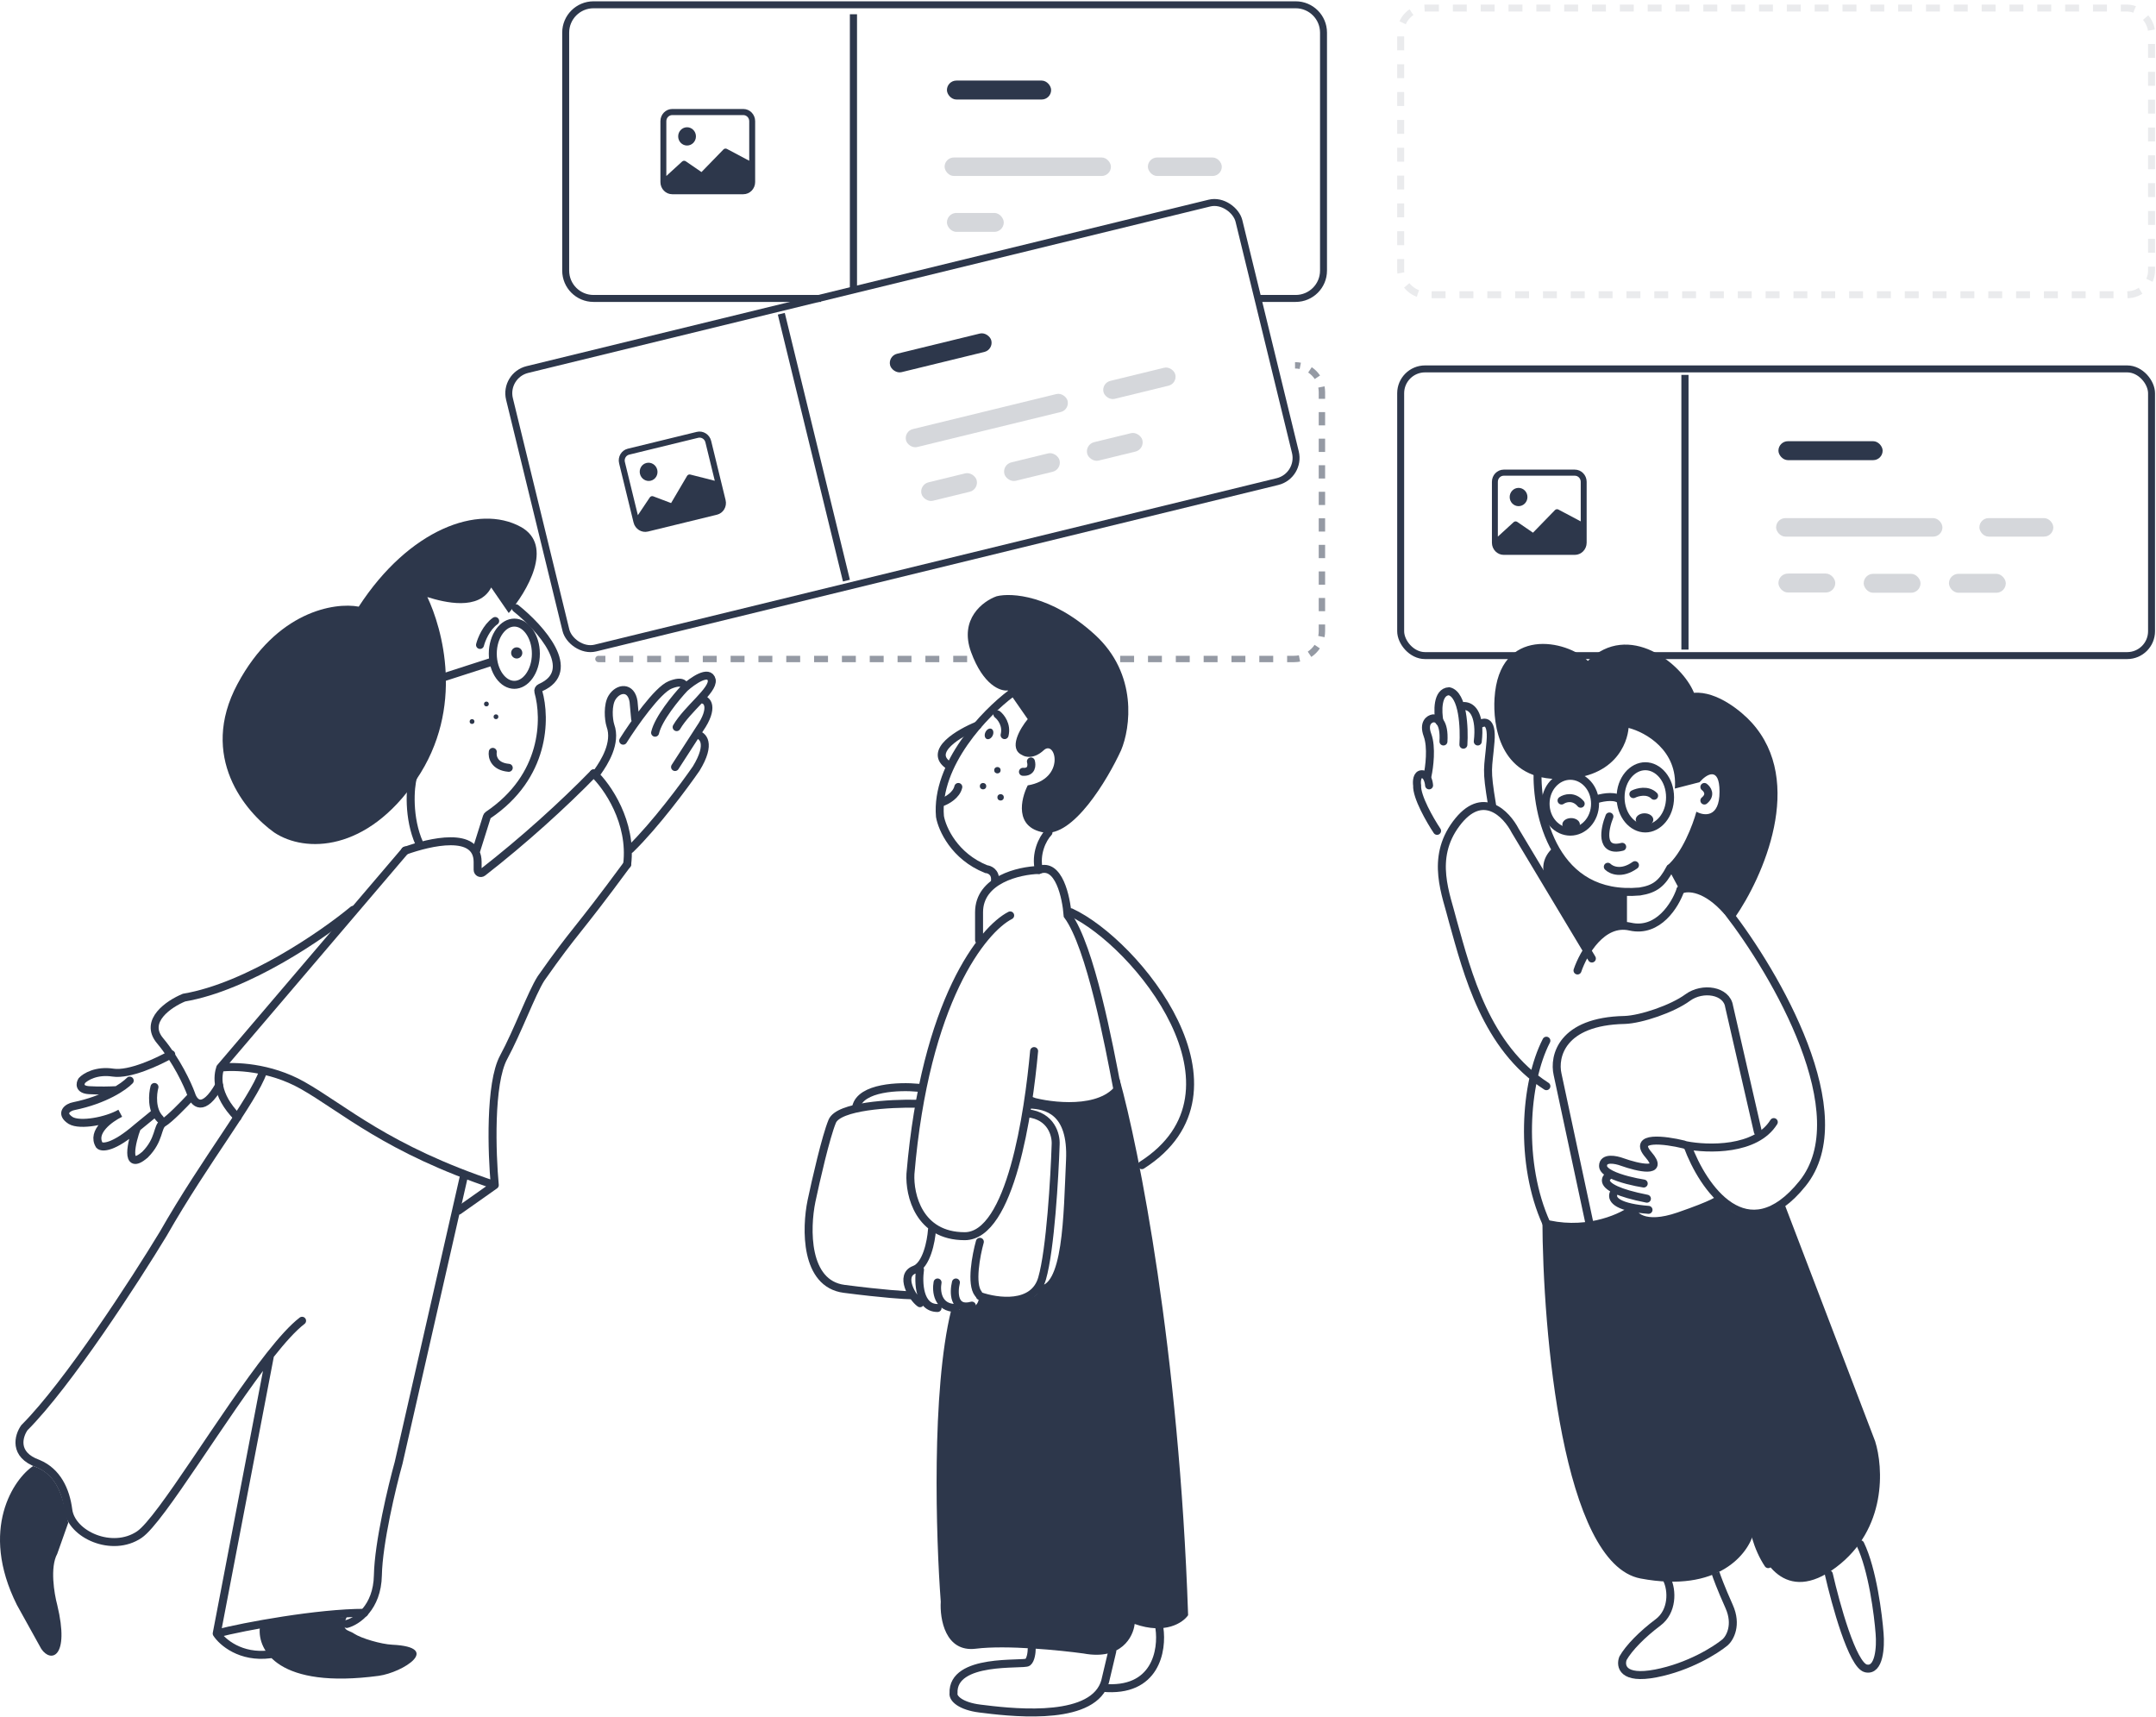 <?xml version="1.0" encoding="UTF-8"?> <svg xmlns="http://www.w3.org/2000/svg" width="1351" height="1076" viewBox="0 0 1351 1076" fill="none"><path d="M375 411.939C374.448 411.939 374 412.387 374 412.939C374 413.492 374.448 413.939 375 413.939V411.939ZM375 413.939H379.359V411.939H375V413.939ZM388.077 413.939H396.795V411.939H388.077V413.939ZM405.513 413.939H414.231V411.939H405.513V413.939ZM422.949 413.939H431.667V411.939H422.949V413.939ZM440.385 413.939H449.103V411.939H440.385V413.939ZM457.821 413.939H466.539V411.939H457.821V413.939ZM475.257 413.939H483.975V411.939H475.257V413.939ZM492.693 413.939H501.411V411.939H492.693V413.939ZM510.129 413.939H518.847V411.939H510.129V413.939ZM527.565 413.939H536.283V411.939H527.565V413.939ZM545.001 413.939H553.719V411.939H545.001V413.939ZM562.437 413.939H571.155V411.939H562.437V413.939ZM579.873 413.939H588.591V411.939H579.873V413.939ZM597.309 413.939H606.027V411.939H597.309V413.939ZM614.745 413.939H623.463V411.939H614.745V413.939ZM632.181 413.939H640.899V411.939H632.181V413.939ZM649.617 413.939H658.335V411.939H649.617V413.939ZM667.053 413.939H675.771V411.939H667.053V413.939ZM684.49 413.939H693.208V411.939H684.49V413.939ZM701.926 413.939H710.644V411.939H701.926V413.939ZM719.362 413.939H728.08V411.939H719.362V413.939ZM736.798 413.939H745.516V411.939H736.798V413.939ZM754.234 413.939H762.952V411.939H754.234V413.939ZM771.67 413.939H780.388V411.939H771.67V413.939ZM789.106 413.939H797.824V411.939H789.106V413.939ZM806.542 413.939H810.901V411.939H806.542V413.939ZM810.901 413.939C812.131 413.939 813.334 413.819 814.499 413.588L814.111 411.626C813.073 411.832 812 411.939 810.901 411.939V413.939ZM821.15 410.832C823.161 409.486 824.892 407.754 826.238 405.743L824.576 404.631C823.375 406.424 821.831 407.969 820.037 409.17L821.15 410.832ZM828.995 399.093C829.225 397.928 829.346 396.725 829.346 395.494H827.346C827.346 396.594 827.238 397.667 827.033 398.705L828.995 399.093ZM829.346 395.494V391.335H827.346V395.494H829.346ZM829.346 383.017V374.699H827.346V383.017H829.346ZM829.346 366.381V358.064H827.346V366.381H829.346ZM829.346 349.746V341.428H827.346V349.746H829.346ZM829.346 333.11V324.792H827.346V333.11H829.346ZM829.346 316.474V308.156H827.346V316.474H829.346ZM829.346 299.838V291.52H827.346V299.838H829.346ZM829.346 283.202V274.884H827.346V283.202H829.346ZM829.346 266.566V258.248H827.346V266.566H829.346ZM829.346 249.93V245.771H827.346V249.93H829.346ZM829.346 245.771C829.346 244.581 829.229 243.417 829.006 242.29L827.044 242.678C827.242 243.678 827.346 244.712 827.346 245.771H829.346ZM826.339 235.855C825.037 233.91 823.362 232.235 821.416 230.932L820.303 232.594C822.032 233.751 823.52 235.24 824.677 236.968L826.339 235.855ZM814.982 228.265C813.855 228.043 812.691 227.926 811.5 227.926V229.926C812.56 229.926 813.594 230.03 814.594 230.227L814.982 228.265ZM375 410.939C373.895 410.939 373 411.835 373 412.939C373 414.044 373.895 414.939 375 414.939V410.939ZM375 414.939H379.359V410.939H375V414.939ZM388.077 414.939H396.795V410.939H388.077V414.939ZM405.513 414.939H414.231V410.939H405.513V414.939ZM422.949 414.939H431.667V410.939H422.949V414.939ZM440.385 414.939H449.103V410.939H440.385V414.939ZM457.821 414.939H466.539V410.939H457.821V414.939ZM475.257 414.939H483.975V410.939H475.257V414.939ZM492.693 414.939H501.411V410.939H492.693V414.939ZM510.129 414.939H518.847V410.939H510.129V414.939ZM527.565 414.939H536.283V410.939H527.565V414.939ZM545.001 414.939H553.719V410.939H545.001V414.939ZM562.437 414.939H571.155V410.939H562.437V414.939ZM579.873 414.939H588.591V410.939H579.873V414.939ZM597.309 414.939H606.027V410.939H597.309V414.939ZM614.745 414.939H623.463V410.939H614.745V414.939ZM632.181 414.939H640.899V410.939H632.181V414.939ZM649.617 414.939H658.335V410.939H649.617V414.939ZM667.053 414.939H675.771V410.939H667.053V414.939ZM684.49 414.939H693.208V410.939H684.49V414.939ZM701.926 414.939H710.644V410.939H701.926V414.939ZM719.362 414.939H728.08V410.939H719.362V414.939ZM736.798 414.939H745.516V410.939H736.798V414.939ZM754.234 414.939H762.952V410.939H754.234V414.939ZM771.67 414.939H780.388V410.939H771.67V414.939ZM789.106 414.939H797.824V410.939H789.106V414.939ZM806.542 414.939H810.901V410.939H806.542V414.939ZM810.901 414.939C812.197 414.939 813.465 414.812 814.693 414.569L813.917 410.645C812.943 410.838 811.935 410.939 810.901 410.939V414.939ZM821.706 411.663C823.826 410.244 825.65 408.419 827.069 406.3L823.745 404.074C822.617 405.76 821.166 407.211 819.481 408.339L821.706 411.663ZM829.976 399.287C830.219 398.059 830.346 396.79 830.346 395.494H826.346C826.346 396.528 826.244 397.537 826.052 398.511L829.976 399.287ZM830.346 395.494V391.335H826.346V395.494H830.346ZM830.346 383.017V374.699H826.346V383.017H830.346ZM830.346 366.381V358.064H826.346V366.381H830.346ZM830.346 349.746V341.428H826.346V349.746H830.346ZM830.346 333.11V324.792H826.346V333.11H830.346ZM830.346 316.474V308.156H826.346V316.474H830.346ZM830.346 299.838V291.52H826.346V299.838H830.346ZM830.346 283.202V274.884H826.346V283.202H830.346ZM830.346 266.566V258.248H826.346V266.566H830.346ZM830.346 249.93V245.771H826.346V249.93H830.346ZM830.346 245.771C830.346 244.515 830.222 243.286 829.987 242.096L826.063 242.872C826.248 243.808 826.346 244.777 826.346 245.771H830.346ZM827.17 235.299C825.795 233.245 824.027 231.477 821.972 230.101L819.747 233.425C821.367 234.51 822.762 235.905 823.846 237.524L827.17 235.299ZM815.176 227.284C813.985 227.049 812.756 226.926 811.5 226.926V230.926C812.494 230.926 813.463 231.023 814.399 231.208L815.176 227.284Z" fill="#2D374B" fill-opacity="0.5"></path><rect x="315.636" y="235.189" width="470.512" height="179.652" rx="15.264" transform="rotate(-13.715 315.636 235.189)" stroke="#2D374B" stroke-width="4.361"></rect><path d="M411.844 294.352C412.593 297.423 410.78 300.503 407.795 301.232C404.809 301.961 401.781 300.062 401.031 296.991C400.282 293.92 402.095 290.839 405.08 290.111C408.066 289.382 411.094 291.281 411.844 294.352Z" fill="#2D374B"></path><path d="M393.356 281.188C389.375 282.16 386.958 286.267 387.957 290.362L397.004 327.433C398.003 331.528 402.041 334.06 406.022 333.088L449.272 322.533C453.253 321.562 455.67 317.454 454.671 313.36L445.624 276.288C444.624 272.193 440.587 269.661 436.606 270.633L393.356 281.188ZM437.511 274.34C439.501 273.854 441.52 275.12 442.019 277.168L447.9 301.264L432.528 297.367C431.747 297.18 430.943 297.524 430.532 298.222L420.517 315.24L409.33 311.007C408.496 310.691 407.567 311.021 407.112 311.794L399.704 322.846L391.561 289.482C391.061 287.435 392.27 285.381 394.261 284.895L437.511 274.34Z" fill="#2D374B"></path><rect x="556.343" y="223.081" width="65.295" height="11.872" rx="5.936" transform="rotate(-13.715 556.343 223.081)" fill="#2D374B"></rect><rect x="566.355" y="270.257" width="104.221" height="11.58" rx="5.79" transform="rotate(-13.715 566.355 270.257)" fill="#2D374B" fill-opacity="0.2"></rect><rect x="690.104" y="240.056" width="46.321" height="11.58" rx="5.79" transform="rotate(-13.715 690.104 240.056)" fill="#2D374B" fill-opacity="0.2"></rect><rect x="576.008" y="303.661" width="35.615" height="11.872" rx="5.936" transform="rotate(-13.715 576.008 303.661)" fill="#2D374B" fill-opacity="0.2"></rect><rect x="627.946" y="291.148" width="35.615" height="11.872" rx="5.936" transform="rotate(-13.715 627.946 291.148)" fill="#2D374B" fill-opacity="0.2"></rect><rect x="679.845" y="278.483" width="35.615" height="11.872" rx="5.936" transform="rotate(-13.715 679.845 278.483)" fill="#2D374B" fill-opacity="0.2"></rect><rect x="487.408" y="197.134" width="4.48" height="172.142" transform="rotate(-13.715 487.408 197.134)" fill="#2D374B"></rect><path d="M788.5 187.014H811.901C821.535 187.014 829.346 179.203 829.346 169.568V20.445C829.346 10.81 821.535 3 811.901 3H371.917C362.283 3 354.472 10.81 354.472 20.445V169.568C354.472 179.203 362.283 187.014 371.917 187.014H514.5" stroke="#2D374B" stroke-width="4.361"></path><path d="M436.091 85.467C436.091 88.628 433.6 91.191 430.526 91.191C427.453 91.191 424.961 88.628 424.961 85.467C424.961 82.306 427.453 79.743 430.526 79.743C433.6 79.743 436.091 82.306 436.091 85.467Z" fill="#2D374B"></path><path d="M421.252 68.295C417.154 68.295 413.832 71.712 413.832 75.927V114.087C413.832 118.302 417.154 121.718 421.252 121.718H465.771C469.869 121.718 473.191 118.302 473.191 114.087V75.927C473.191 71.712 469.869 68.295 465.771 68.295H421.252ZM465.771 72.111C467.82 72.111 469.481 73.82 469.481 75.927V100.731L455.471 93.3C454.756 92.933 453.894 93.077 453.329 93.658L439.565 107.815L429.7 101.051C428.965 100.547 427.985 100.647 427.36 101.29L417.542 110.271V75.927C417.542 73.82 419.203 72.111 421.252 72.111H465.771Z" fill="#2D374B"></path><rect x="593.368" y="50.487" width="65.295" height="11.872" rx="5.936" fill="#2D374B"></rect><rect x="591.909" y="98.691" width="104.221" height="11.58" rx="5.79" fill="#2D374B" fill-opacity="0.2"></rect><rect x="719.29" y="98.691" width="46.321" height="11.58" rx="5.79" fill="#2D374B" fill-opacity="0.2"></rect><rect x="593.368" y="133.432" width="35.615" height="11.872" rx="5.936" fill="#2D374B" fill-opacity="0.2"></rect><rect x="532.55" y="8.936" width="4.48" height="172.142" fill="#2D374B"></rect><rect x="877.694" y="231.167" width="470.512" height="179.652" rx="15.264" stroke="#2D374B" stroke-width="4.361"></rect><path d="M957.133 311.453C957.133 314.615 954.641 317.177 951.568 317.177C948.494 317.177 946.003 314.615 946.003 311.453C946.003 308.292 948.494 305.729 951.568 305.729C954.641 305.729 957.133 308.292 957.133 311.453Z" fill="#2D374B"></path><path d="M942.293 294.281C938.195 294.281 934.873 297.698 934.873 301.913V340.073C934.873 344.288 938.195 347.705 942.293 347.705H986.812C990.91 347.705 994.232 344.288 994.232 340.073V301.913C994.232 297.698 990.91 294.281 986.812 294.281H942.293ZM986.812 298.097C988.861 298.097 990.522 299.806 990.522 301.913V326.717L976.512 319.287C975.798 318.919 974.935 319.063 974.371 319.644L960.606 333.802L950.742 327.038C950.006 326.533 949.026 326.633 948.401 327.276L938.583 336.257V301.913C938.583 299.806 940.244 298.097 942.293 298.097H986.812Z" fill="#2D374B"></path><rect x="1114.41" y="276.474" width="65.295" height="11.872" rx="5.936" fill="#2D374B"></rect><rect x="1112.95" y="324.678" width="104.221" height="11.58" rx="5.79" fill="#2D374B" fill-opacity="0.2"></rect><rect x="1240.33" y="324.678" width="46.321" height="11.58" rx="5.79" fill="#2D374B" fill-opacity="0.2"></rect><rect x="1114.41" y="359.418" width="35.615" height="11.872" rx="5.936" fill="#2D374B" fill-opacity="0.2"></rect><rect x="1167.83" y="359.577" width="35.615" height="11.872" rx="5.936" fill="#2D374B" fill-opacity="0.2"></rect><rect x="1221.26" y="359.577" width="35.615" height="11.872" rx="5.936" fill="#2D374B" fill-opacity="0.2"></rect><rect x="1053.59" y="234.922" width="4.48" height="172.142" fill="#2D374B"></rect><rect x="877.694" y="5.053" width="470.512" height="179.652" rx="15.264" stroke="#2D374B" stroke-opacity="0.1" stroke-width="4.361" stroke-dasharray="8.72 8.72"></rect><path d="M323.293 381.144C338.756 393.514 362.836 420.351 338.614 430.914C337.624 431.346 337.066 432.45 337.36 433.49C342.133 450.34 341.903 486.469 305.89 510.744C305.51 511 305.218 511.382 305.08 511.819L298.06 534.144M258.793 487.144C256.959 493.144 255.593 512.644 262.793 528.644M253.793 533.144C269.459 527.477 299.293 520.544 299.293 540.144V545.087C299.293 546.746 301.193 547.682 302.502 546.663C328.076 526.764 352.802 504.322 372 484.644" stroke="#2D374B" stroke-width="5" stroke-linecap="round"></path><path d="M308.793 471.144C308.293 474.144 309.593 480.344 318.793 481.144" stroke="#2D374B" stroke-width="5" stroke-linecap="round"></path><path d="M335.793 409.644C335.793 415.248 334.137 420.22 331.584 423.729C329.03 427.242 325.714 429.144 322.293 429.144C318.871 429.144 315.555 427.242 313.001 423.729C310.448 420.22 308.793 415.248 308.793 409.644C308.793 404.039 310.448 399.067 313.001 395.558C315.555 392.045 318.871 390.144 322.293 390.144C325.714 390.144 329.03 392.045 331.584 395.558C334.137 399.067 335.793 404.039 335.793 409.644Z" stroke="#2D374B" stroke-width="5" stroke-linecap="round"></path><path d="M277.293 424.644L308.293 414.644" stroke="#2D374B" stroke-width="5" stroke-linecap="round"></path><path d="M300.793 404.144C301.626 400.81 304.693 393.144 310.293 389.144" stroke="#2D374B" stroke-width="5" stroke-linecap="round"></path><circle cx="323.793" cy="409.144" r="3.5" fill="#2D374B"></circle><path d="M254.046 532.909L138.018 669.051M138.018 669.051C136.336 674.056 134.667 685.729 148.793 700.144M138.018 669.051C146.594 667.883 168.891 668.45 189.474 680.062C215.202 694.577 242.443 720.104 310.042 742.627M310.042 742.627L287.341 758.644M310.042 742.627C308.192 722.773 306.712 678.961 315.591 662.544C324.469 646.127 333 622.644 339 613.144C361.5 581.144 359.5 587.144 393 541.644" stroke="#2D374B" stroke-width="5" stroke-linecap="round"></path><path d="M221.293 570.144C202.626 585.644 155.293 618.344 115.293 625.144C105.959 628.977 89.892 639.744 100.293 652.144C110.693 664.544 117.626 679.644 119.793 685.644C121.459 691.144 127.293 697.744 137.293 680.144" stroke="#2D374B" stroke-width="5" stroke-linecap="round"></path><path d="M107.293 660.644C99.459 665.144 81.193 673.744 70.793 672.144C60.393 670.544 53.459 674.81 51.293 677.144C50.126 678.977 49.393 682.744 55.793 683.144C62.193 683.544 69.793 683.31 72.793 683.144M81.293 677.144C77.793 680.81 65.893 689.144 46.293 693.144C42.459 693.81 37.293 697.644 44.293 702.144C50.293 705.644 66.893 702.444 75.293 697.644C68.793 700.81 57.093 709.244 62.293 717.644C63.959 719.31 70.993 719.444 85.793 706.644M85.793 706.644L96.793 697.644M85.793 706.644C82.626 714.81 77.793 734.644 90.793 723.644C100.293 714.144 98.293 706.044 102.293 703.644C106.293 701.244 115.293 691.977 119.293 687.644M96.793 681.144C95.626 685.477 94.693 695.544 100.293 701.144" stroke="#2D374B" stroke-width="5" stroke-linecap="round"></path><path d="M164.793 671.644C158.459 689.644 128.793 726.644 102.293 773.144C84.626 802.31 42.493 867.444 15.293 894.644C11.626 899.81 8.193 911.544 23.793 917.144C35.793 922.144 41.193 933.744 42.793 946.144C44.793 961.644 70.293 973.144 87.293 961.644C100.843 952.477 139.805 886.452 169.239 849.144M189.293 827.644C183.61 832.007 176.733 839.644 169.239 849.144M169.239 849.144L135.793 1023.64M135.793 1023.64C139.257 1028.98 150.796 1039.04 169.239 1036.64M135.793 1023.64C152.793 1019.14 199.493 1010.64 228.293 1010.64" stroke="#2D374B" stroke-width="5" stroke-linecap="round"></path><path d="M217.293 1017.64C223.626 1015.98 236.393 1007.54 236.793 987.144C237.193 966.744 245.626 931.644 249.793 916.644L290.793 736.644" stroke="#2D374B" stroke-width="5" stroke-linecap="round"></path><circle cx="304.793" cy="441.144" r="1.5" fill="#2D374B"></circle><circle cx="310.793" cy="449.144" r="1.5" fill="#2D374B"></circle><circle cx="295.793" cy="452.144" r="1.5" fill="#2D374B"></circle><path d="M148.793 428.644C173.193 383.044 209.626 377.31 224.793 380.144C256.293 331.644 299.793 315.644 326.293 330.144C347.493 341.744 330.126 370.977 318.793 384.144L307.793 368.144C300.193 382.944 278.459 377.477 267.793 374.144C276.959 393.477 291.593 443.444 260.793 488.644C229.993 533.844 191.293 534.644 171.793 521.644C153.793 508.81 124.393 474.244 148.793 428.644Z" fill="#2D374B"></path><path d="M10.596 1005.72C-13.207 958.144 8.859 926.484 20.793 918.644C39.293 924.644 39.793 944.644 42.793 954.144L35.869 973.692C31.235 982.1 33.938 998.547 35.869 1005.72C43.871 1038.95 31.793 1042.14 25.865 1033.24L10.596 1005.72Z" fill="#2D374B"></path><path d="M237.293 1050.14C174.493 1058.54 161.459 1034.31 162.793 1020.14C173.593 1015.74 203.293 1014.14 217.293 1013.14C213.293 1022.34 218.293 1021.14 221.793 1023.64C226.293 1026.64 238.793 1030.31 245.793 1030.64C277.293 1032.14 252.626 1047.98 237.293 1050.14Z" fill="#2D374B"></path><path d="M372 484.644C380.5 492.644 396.2 515.244 393 541.644" stroke="#2D374B" stroke-width="5" stroke-linecap="round"></path><path d="M374.5 483.643C378.5 477.977 386.5 465.643 382.5 454.643C381.238 450.647 380.662 441.767 383.5 437.143C387.409 430.776 395.552 430.085 397 439.643L398 450.643M390.5 464.143C397 453.81 412 432.343 420 429.143C428 425.943 429.333 429.143 429 431.143M429 431.143C423.667 436.81 412.5 450.343 410.5 459.143M429 431.143C434 426.643 444.4 419.343 446 426.143C447 432.643 430.8 444.043 424 455.643M438.5 438.363C443.667 437.53 447.5 443.643 438.5 456.643L436.24 460.143M423 480.643L436.24 460.143M436.24 460.143C440.319 460.643 446.031 465.643 436.24 481.643C428.993 492.143 410.6 516.943 395 532.143" stroke="#2D374B" stroke-width="5" stroke-linecap="round"></path><path d="M654 521.643C635.6 518.443 639.667 500.643 644 492.143C668 488.143 661.5 463.143 654 470.143C648 475.743 642.5 474.477 640.5 473.143C631.7 469.143 639.167 456.477 644 450.643L631.5 432.643C627 433.31 616.1 429.443 608.5 408.643C600.9 387.843 616 376.643 624.5 373.643C633.667 371.31 658.8 372.843 686 397.643C713.2 422.443 708.333 456.31 702.5 470.143C694 488.643 672.4 524.843 654 521.643Z" fill="#2D374B"></path><path d="M633.5 434.644C617.5 446.644 586.2 478.844 589 511.644C590.333 519.31 598 536.644 618 544.644C620 544.81 623.9 546.444 623.5 551.644M657 521.644C653.167 525.644 648.6 535.144 651 545.144" stroke="#2D374B" stroke-width="5" stroke-linecap="round"></path><path d="M612.5 454.644C601 459.31 581.3 470.844 594.5 479.644" stroke="#2D374B" stroke-width="5" stroke-linecap="round"></path><path d="M625 447.644C627.167 449.31 631.1 454.244 629.5 460.644" stroke="#2D374B" stroke-width="5" stroke-linecap="round"></path><path d="M646 477.144C646.667 479.477 646.6 484.044 641 483.644" stroke="#2D374B" stroke-width="5" stroke-linecap="round"></path><path d="M590.5 502.644C593.333 501.644 599.3 498.344 600.5 493.144" stroke="#2D374B" stroke-width="5" stroke-linecap="round"></path><circle cx="625" cy="482.644" r="2" fill="#2D374B"></circle><ellipse cx="619.757" cy="459.877" rx="2.5" ry="3.5" transform="rotate(25.337 619.757 459.877)" fill="#2D374B"></ellipse><circle cx="616" cy="492.644" r="2" fill="#2D374B"></circle><circle cx="627" cy="499.644" r="2" fill="#2D374B"></circle><path d="M701.5 676.144C693.9 694.144 663.333 691.644 649 688.144L643.5 686.144V692.144L653.5 694.144C658.833 695.81 669.7 702.644 670.5 716.644C671.5 734.144 667 781.144 665 793.644C663.4 803.644 655.667 807.477 652 808.144C646.4 818.944 624 815.977 613.5 813.144C612.7 820.744 605.833 819.977 602.5 818.644C602.1 821.444 598 821.477 596 821.144C583.6 871.544 586.5 963.81 589.5 1003.64C588.833 1014.48 592.3 1035.54 611.5 1033.14C630.7 1030.74 664.5 1034.14 679 1036.14C702.6 1040.54 710.167 1025.64 711 1017.64C730.2 1024.44 741.333 1016.81 744.5 1012.14C738.9 846.144 713.5 718.977 701.5 676.144Z" fill="#2D374B"></path><path d="M646.5 1033.14C646.5 1035.31 646 1040.04 644 1041.64C641.5 1043.64 596.5 1038.64 597.5 1061.14C597 1064.31 602 1069.14 614 1070.64C630.879 1072.75 679.26 1078.91 690.861 1057.64M697 1034.64L692.5 1053.64C692.087 1055.07 691.537 1056.41 690.861 1057.64M726.5 1020.14C728.574 1033.98 724.35 1060.84 690.861 1057.64" stroke="#2D374B" stroke-width="5" stroke-linecap="round"></path><path d="M671 571.644C712 590.644 788.3 683.744 715.5 730.144" stroke="#2D374B" stroke-width="5" stroke-linecap="round"></path><path d="M700 681.644C695 655.477 683.4 593.244 669 573.644C668.167 562.144 663.4 540.344 651 545.144C638.5 545.477 613.5 551.244 613.5 571.644V589.144M633 573.644C616 582.31 579.7 626.844 570.5 735.644C569.833 748.644 575.7 774.644 604.5 774.644C633.3 774.644 644.5 697.144 648 658.644" stroke="#2D374B" stroke-width="5" stroke-linecap="round"></path><path d="M584 770.644C583.5 777.81 580.6 792.844 573 795.644C563.5 799.144 571.5 813.144 576.5 816.644M576.5 795.644C575.333 803.644 575.9 819.644 587.5 819.644M587.5 803.644C586.5 808.977 587.4 819.644 599 819.644M599 803.644C597.5 809.81 597.4 821.344 609 818.144M614 778.144C611.667 786.477 608.2 804.644 613 810.644" stroke="#2D374B" stroke-width="5" stroke-linecap="round"></path><path d="M574 691.644C558.167 691.31 525.5 693.044 521.5 702.644C517.5 712.244 511.167 739.977 508.5 752.644C505 769.644 504.2 804.444 529 807.644C553.8 810.844 567.5 811.644 570.5 811.644" stroke="#2D374B" stroke-width="5" stroke-linecap="round"></path><path d="M614 812.143C624.833 815.977 647.8 819.143 653 801.143C658.2 783.143 660.833 737.643 661.5 717.143C661.833 711.31 658.8 699.243 644 697.643M575.5 681.643C563.667 680.477 539.3 681.243 536.5 693.643M645.5 692.143C655.333 692.643 672 695.643 670.5 727.143C668.892 760.906 669 809.643 650.5 808.143" stroke="#2D374B" stroke-width="5" stroke-linecap="round"></path><path d="M900.5 520.644C896.167 514.144 887.6 499.344 888 492.144C887.667 489.81 887.8 485.144 891 485.144C894.2 485.144 895.333 489.81 895.5 492.144" stroke="#2D374B" stroke-width="5" stroke-linecap="round"></path><path d="M969 680.644C931 656.144 919.5 609.644 910.5 577.644C906.315 560.644 896.1 538.144 912.5 516.144C928.9 494.144 944 509.977 949.5 520.644L997.5 600.644M969 652.144C955.333 678.644 952 729.144 969 766.644M988.5 608.144C992.167 597.31 1003.9 576.644 1021.5 580.644C1039.1 584.644 1049.83 566.977 1053 557.644M1057.5 718.144C1067 743.977 1094.7 784.844 1129.5 741.644C1164.3 698.444 1112.67 609.977 1082.5 571.144" stroke="#2D374B" stroke-width="5" stroke-linecap="round"></path><path d="M1056.5 717.644C1070.17 720.31 1100.3 721.144 1111.5 703.144" stroke="#2D374B" stroke-width="5" stroke-linecap="round"></path><path d="M1053 557.644C1058 555.31 1069.2 556.244 1082 570.644" stroke="#2D374B" stroke-width="5" stroke-linecap="round"></path><path d="M996 766.643L976 673.143C973.5 662.143 978.4 639.943 1018 639.143C1028.33 638.81 1048 632.143 1057.5 625.143C1066.84 618.262 1082 620.643 1083.5 630.643L1101.5 709.143" stroke="#2D374B" stroke-width="5" stroke-linecap="round"></path><path d="M1055 717.144C1043.33 714.31 1022.6 711.644 1033 723.644C1043.4 735.644 1026.33 731.644 1016.5 728.144C1012.5 726.644 1004.5 725.044 1004.5 730.644C1004.5 732.571 1006.51 734.316 1009.5 735.831M1030 741.644C1024.42 740.769 1015.19 738.719 1009.5 735.831M1009.5 735.831C1005.89 737.648 1003.47 741.464 1012.67 745.644M1032 751.144C1022.81 749.331 1016.65 747.453 1012.67 745.644M1012.67 745.644C1009.75 748.379 1008.61 753.695 1022 756.62M1033 758.144C1028.55 757.785 1024.93 757.259 1022 756.62M1022 756.62C1022.83 761.628 1030 769.744 1052 762.144C1074 754.544 1077.83 751.644 1077 751.144" stroke="#2D374B" stroke-width="5" stroke-linecap="round"></path><path d="M1028 989.144C979.2 979.944 966.667 834.977 966.5 763.644C991.7 770.844 1013.33 761.644 1021 756.144C1026.6 774.544 1060.67 761.477 1077 752.644C1093 769.144 1110.5 759.977 1117.5 752.644L1175 903.144C1180.17 919.477 1182.5 958.144 1150.5 982.144C1118.5 1006.14 1102.83 977.477 1099 960.144C1095.67 973.644 1076.8 998.344 1028 989.144Z" fill="#2D374B"></path><path d="M1044.5 989.644C1048 996.644 1048.11 1009.81 1039 1016.64C1029 1024.14 1020.67 1032.64 1017 1039.14C1015.17 1043.98 1016.7 1052.64 1037.5 1048.64C1058.3 1044.64 1075.17 1033.98 1081 1029.14C1084 1026.48 1088.7 1018.24 1083.5 1006.64C1078.3 995.044 1075.67 987.81 1075 985.644" stroke="#2D374B" stroke-width="5"></path><path d="M1146 986.498C1150.21 1004.87 1160.75 1043.55 1169.23 1045.48C1177.71 1047.41 1178.49 1031.78 1177.81 1023.72C1176.97 1012.28 1173.37 983.501 1165.69 967.644" stroke="#2D374B" stroke-width="5" stroke-linecap="round"></path><path d="M1097.5 452.644C1131.5 489.844 1104.67 549.81 1087 575.144C1072.2 554.744 1057.5 554.31 1052 556.644L1044.5 542.644C1054.1 534.644 1060.83 516.644 1063 508.644C1067.83 511.31 1077.5 512.544 1077.5 496.144C1077.5 479.744 1069.17 485.31 1065 490.144L1049.5 494.144C1051.5 470.144 1031 458.81 1020.5 456.144C1019.83 465.144 1012.19 489.191 975 488.144C939.5 487.144 935.5 454.144 936.5 437.644C939.276 391.85 982.167 401.144 995 414.144C1020.5 389.144 1054 415.644 1061.5 434.144C1075.9 432.944 1091.5 445.977 1097.5 452.644Z" fill="#2D374B"></path><path d="M969 551.644C963.8 541.244 970.167 533.31 974 530.644C987.2 555.844 1009.83 560.144 1019.5 559.144V580.644C1007.1 578.644 997.333 589.477 994 595.144C987.833 584.977 974.2 562.044 969 551.644Z" fill="#2D374B"></path><path d="M963.5 482.644C962.5 509.977 973.9 563.444 1027.5 558.644C1037 557.144 1041.5 553.644 1046.5 544.144" stroke="#2D374B" stroke-width="5" stroke-linecap="round"></path><path d="M1007.5 543.144C1009.67 545.31 1016.1 548.144 1024.5 542.144" stroke="#2D374B" stroke-width="5" stroke-linecap="round"></path><path d="M1008.5 511.644C1005.33 519.477 1002.5 534.244 1016.5 530.644" stroke="#2D374B" stroke-width="5" stroke-linecap="round"></path><path d="M1068 493.144C1069.83 494.477 1072.4 498.044 1068 501.644" stroke="#2D374B" stroke-width="5" stroke-linecap="round"></path><path d="M1023.5 497.644C1026.17 496.31 1032.5 494.644 1036.5 498.644" stroke="#2D374B" stroke-width="5" stroke-linecap="round"></path><path d="M978.5 501.644C980.667 500.144 986.1 498.444 990.5 503.644" stroke="#2D374B" stroke-width="5" stroke-linecap="round"></path><path d="M999.5 503.644C999.5 513.563 992.319 521.144 984 521.144C975.681 521.144 968.5 513.563 968.5 503.644C968.5 493.724 975.681 486.144 984 486.144C992.319 486.144 999.5 493.724 999.5 503.644Z" stroke="#2D374B" stroke-width="5"></path><path d="M1046.5 499.644C1046.5 510.906 1039.11 519.144 1031 519.144C1022.89 519.144 1015.5 510.906 1015.5 499.644C1015.5 488.382 1022.89 480.144 1031 480.144C1039.11 480.144 1046.5 488.382 1046.5 499.644Z" stroke="#2D374B" stroke-width="5"></path><ellipse cx="984.5" cy="516.644" rx="5.5" ry="4" fill="#2D374B"></ellipse><ellipse cx="1030.5" cy="513.644" rx="5.5" ry="4" fill="#2D374B"></ellipse><path d="M999.5 501.144C1002.83 499.977 1010.5 498.244 1014.5 500.644" stroke="#2D374B" stroke-width="5" stroke-linecap="round"></path><path d="M894.5 486.144C895.667 480.81 897.3 468.244 894.5 460.644C891.7 453.044 895.667 450.477 898 450.144C900.5 449.81 905.3 452.244 904.5 464.644" stroke="#2D374B" stroke-width="5" stroke-linecap="round"></path><path d="M902 452.144C900.833 445.977 900.4 433.544 908 433.144C916.8 435.144 917.667 456.31 917 466.644" stroke="#2D374B" stroke-width="5" stroke-linecap="round"></path><path d="M915.5 442.644C919.394 441.704 925.034 443.316 926.215 454.644M926 464.644C926.467 460.677 926.5 457.377 926.215 454.644M926.215 454.644C929.31 451.977 935.2 450.244 934 464.644C932.5 482.644 931 480.644 935 504.644" stroke="#2D374B" stroke-width="5" stroke-linecap="round"></path><path d="M1097.5 915.144C1095.33 928.31 1094.4 959.744 1108 980.144" stroke="#2D374B" stroke-width="5" stroke-linecap="round"></path></svg> 